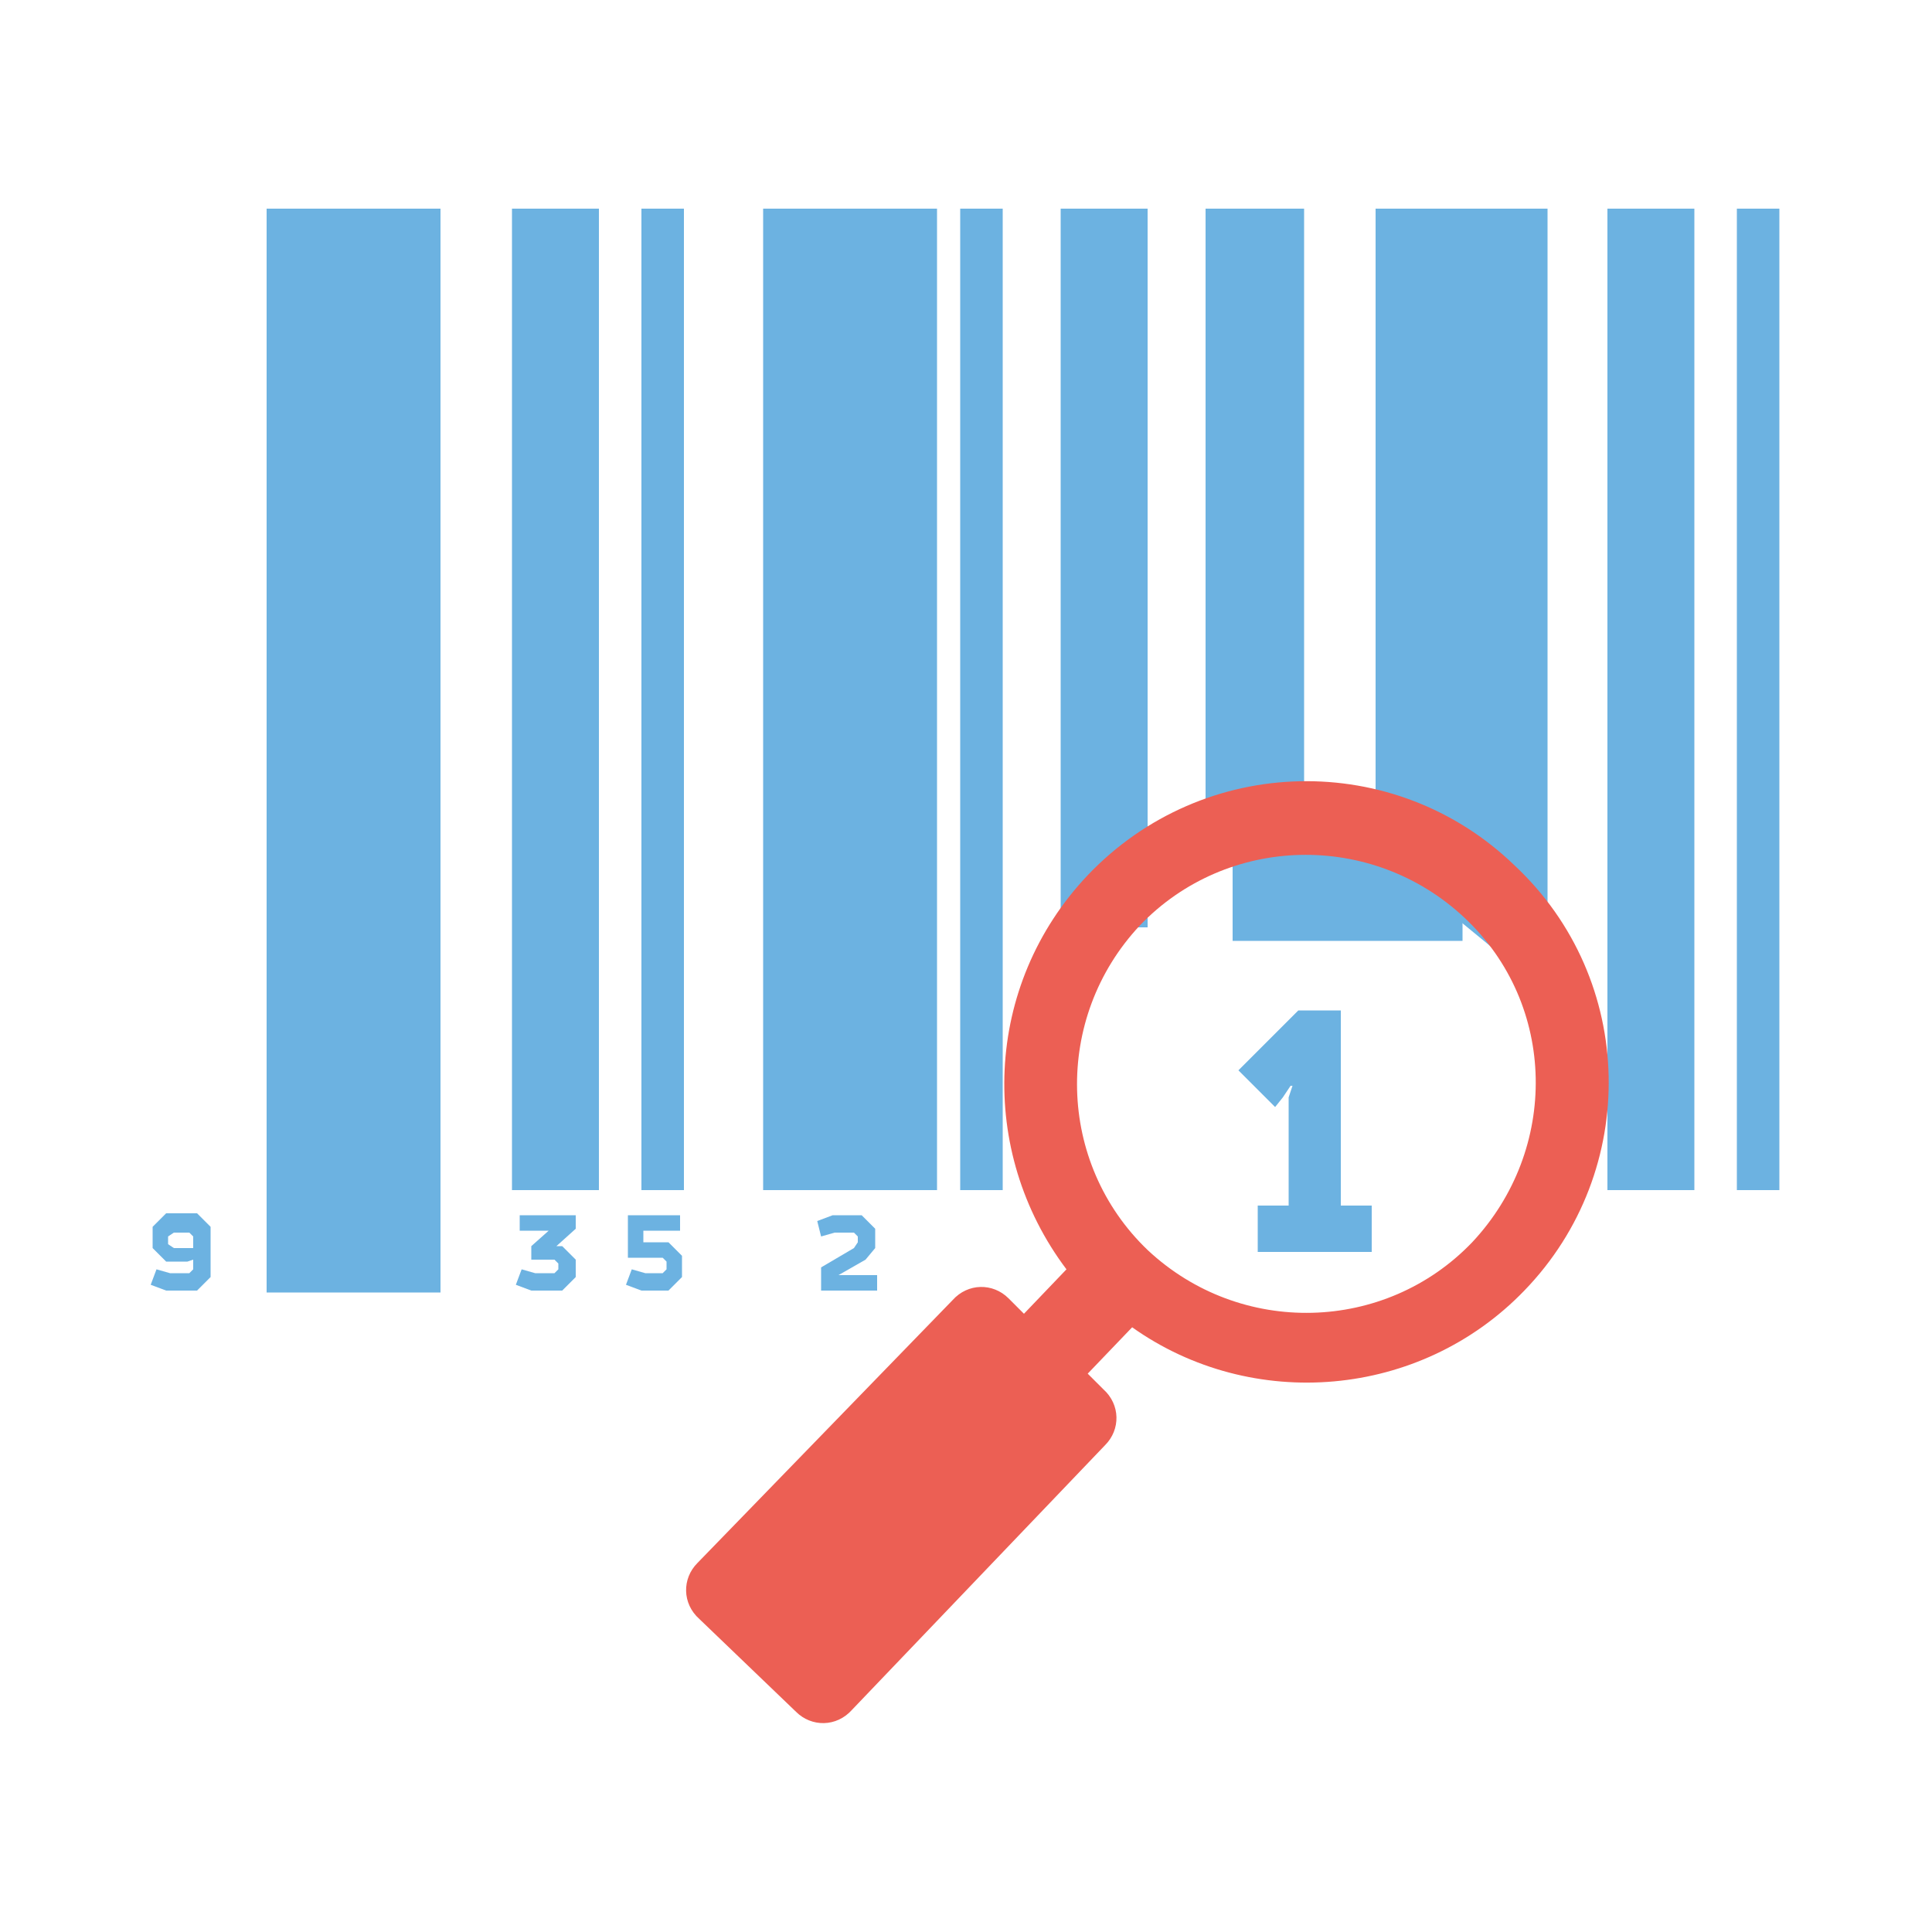 <?xml version="1.0" encoding="utf-8"?>
<!-- Generator: Adobe Illustrator 26.0.2, SVG Export Plug-In . SVG Version: 6.00 Build 0)  -->
<svg version="1.1" id="Ebene_1" xmlns="http://www.w3.org/2000/svg" xmlns:xlink="http://www.w3.org/1999/xlink" x="0px" y="0px"
	 viewBox="0 0 100 100" style="enable-background:new 0 0 100 100;" xml:space="preserve">
<style type="text/css">
	.st0{fill:#6CB2E1;}
	.st1{fill:#EC5F54;}
</style>
<g id="zoom">
	<g>
		<rect x="62.4" y="10.8" class="st0" width="5.1" height="33.3"/>
		<rect x="13.8" y="10.8" class="st0" width="9" height="56.1"/>
		<rect x="39.5" y="10.8" class="st0" width="9" height="50.8"/>
		<polygon class="st0" points="80.1,51.4 71.2,44.1 71.2,10.8 80.1,10.8 		"/>
		<rect x="26.5" y="10.8" class="st0" width="4.5" height="50.8"/>
		<rect x="54.9" y="10.8" class="st0" width="4.5" height="37.2"/>
		<rect x="33.2" y="10.8" class="st0" width="2.2" height="50.8"/>
		<rect x="83.2" y="10.8" class="st0" width="4.5" height="50.8"/>
		<rect x="89.9" y="10.8" class="st0" width="2.2" height="50.8"/>
		<rect x="49.7" y="10.8" class="st0" width="2.2" height="50.8"/>
		<g>
			<path class="st0" d="M66,57.3l-1.9-1.9l3.1-3.1h2.2v10.1H71v2.4h-5.9v-2.4h1.6v-5.6l0.2-0.6l-0.1,0l-0.4,0.6L66,57.3z"/>
		</g>
		<g>
			<path class="st0" d="M35.2,62.9v0.8h-1.9v0.6h1.3l0.7,0.7v1.1l-0.7,0.7h-1.4l-0.8-0.3l0.3-0.8l0.7,0.2h0.9l0.2-0.2v-0.4l-0.2-0.2
				h-1.8v-2.2H35.2z"/>
		</g>
		<g>
			<path class="st0" d="M44.2,64.6l0.2-0.3V64l-0.2-0.2h-1L42.5,64l-0.2-0.8l0.8-0.3h1.5l0.7,0.7v1l-0.5,0.6l-1.4,0.8h2v0.8h-2.9
				v-1.2L44.2,64.6z"/>
		</g>
		<g>
			<path class="st0" d="M26.9,63.7v-0.8h2.9v0.7l-1,0.9l-0.2,0.1l0,0l0.2-0.1h0.3l0.7,0.7v0.9l-0.7,0.7h-1.6l-0.8-0.3l0.3-0.8
				l0.7,0.2h1l0.2-0.2v-0.3l-0.2-0.2h-1.2v-0.7l0.9-0.8l0.2-0.1l0,0l-0.2,0.1H26.9z"/>
		</g>
		<g>
			<path class="st0" d="M10.9,66.1l-0.7,0.7H8.6l-0.8-0.3l0.3-0.8l0.7,0.2h1l0.2-0.2v-0.5l-0.3,0.1H8.6l-0.7-0.7v-1.1l0.7-0.7h1.6
				l0.7,0.7V66.1z M9.8,64.6l0.2,0V64l-0.2-0.2H9L8.7,64v0.4L9,64.6H9.8z"/>
		</g>
	</g>
	<rect x="63.8" y="44.1" class="st0" width="11.9" height="4.6"/>
	<path class="st1" d="M78.4,44.8c-6.2-6-16.1-5.8-22.1,0.5c-5.4,5.7-5.7,14.3-1.1,20.4L53,68l-0.8-0.8c-0.8-0.8-2.1-0.8-2.9,0.1
		L36.1,80.9c-0.8,0.8-0.8,2.1,0.1,2.9l5,4.8c0.8,0.8,2.1,0.8,2.9-0.1l13.1-13.7c0.8-0.8,0.8-2.1-0.1-2.9l-0.8-0.8l2.3-2.4
		c6.2,4.4,14.9,3.7,20.3-1.9C84.9,60.6,84.7,50.7,78.4,44.8z M76.2,64.3c-4.5,4.7-12,4.9-16.8,0.4c-4.7-4.5-4.9-12-0.4-16.8
		c4.5-4.7,12-4.9,16.8-0.4C80.6,52,80.7,59.5,76.2,64.3z"/>
</g>
</svg>
